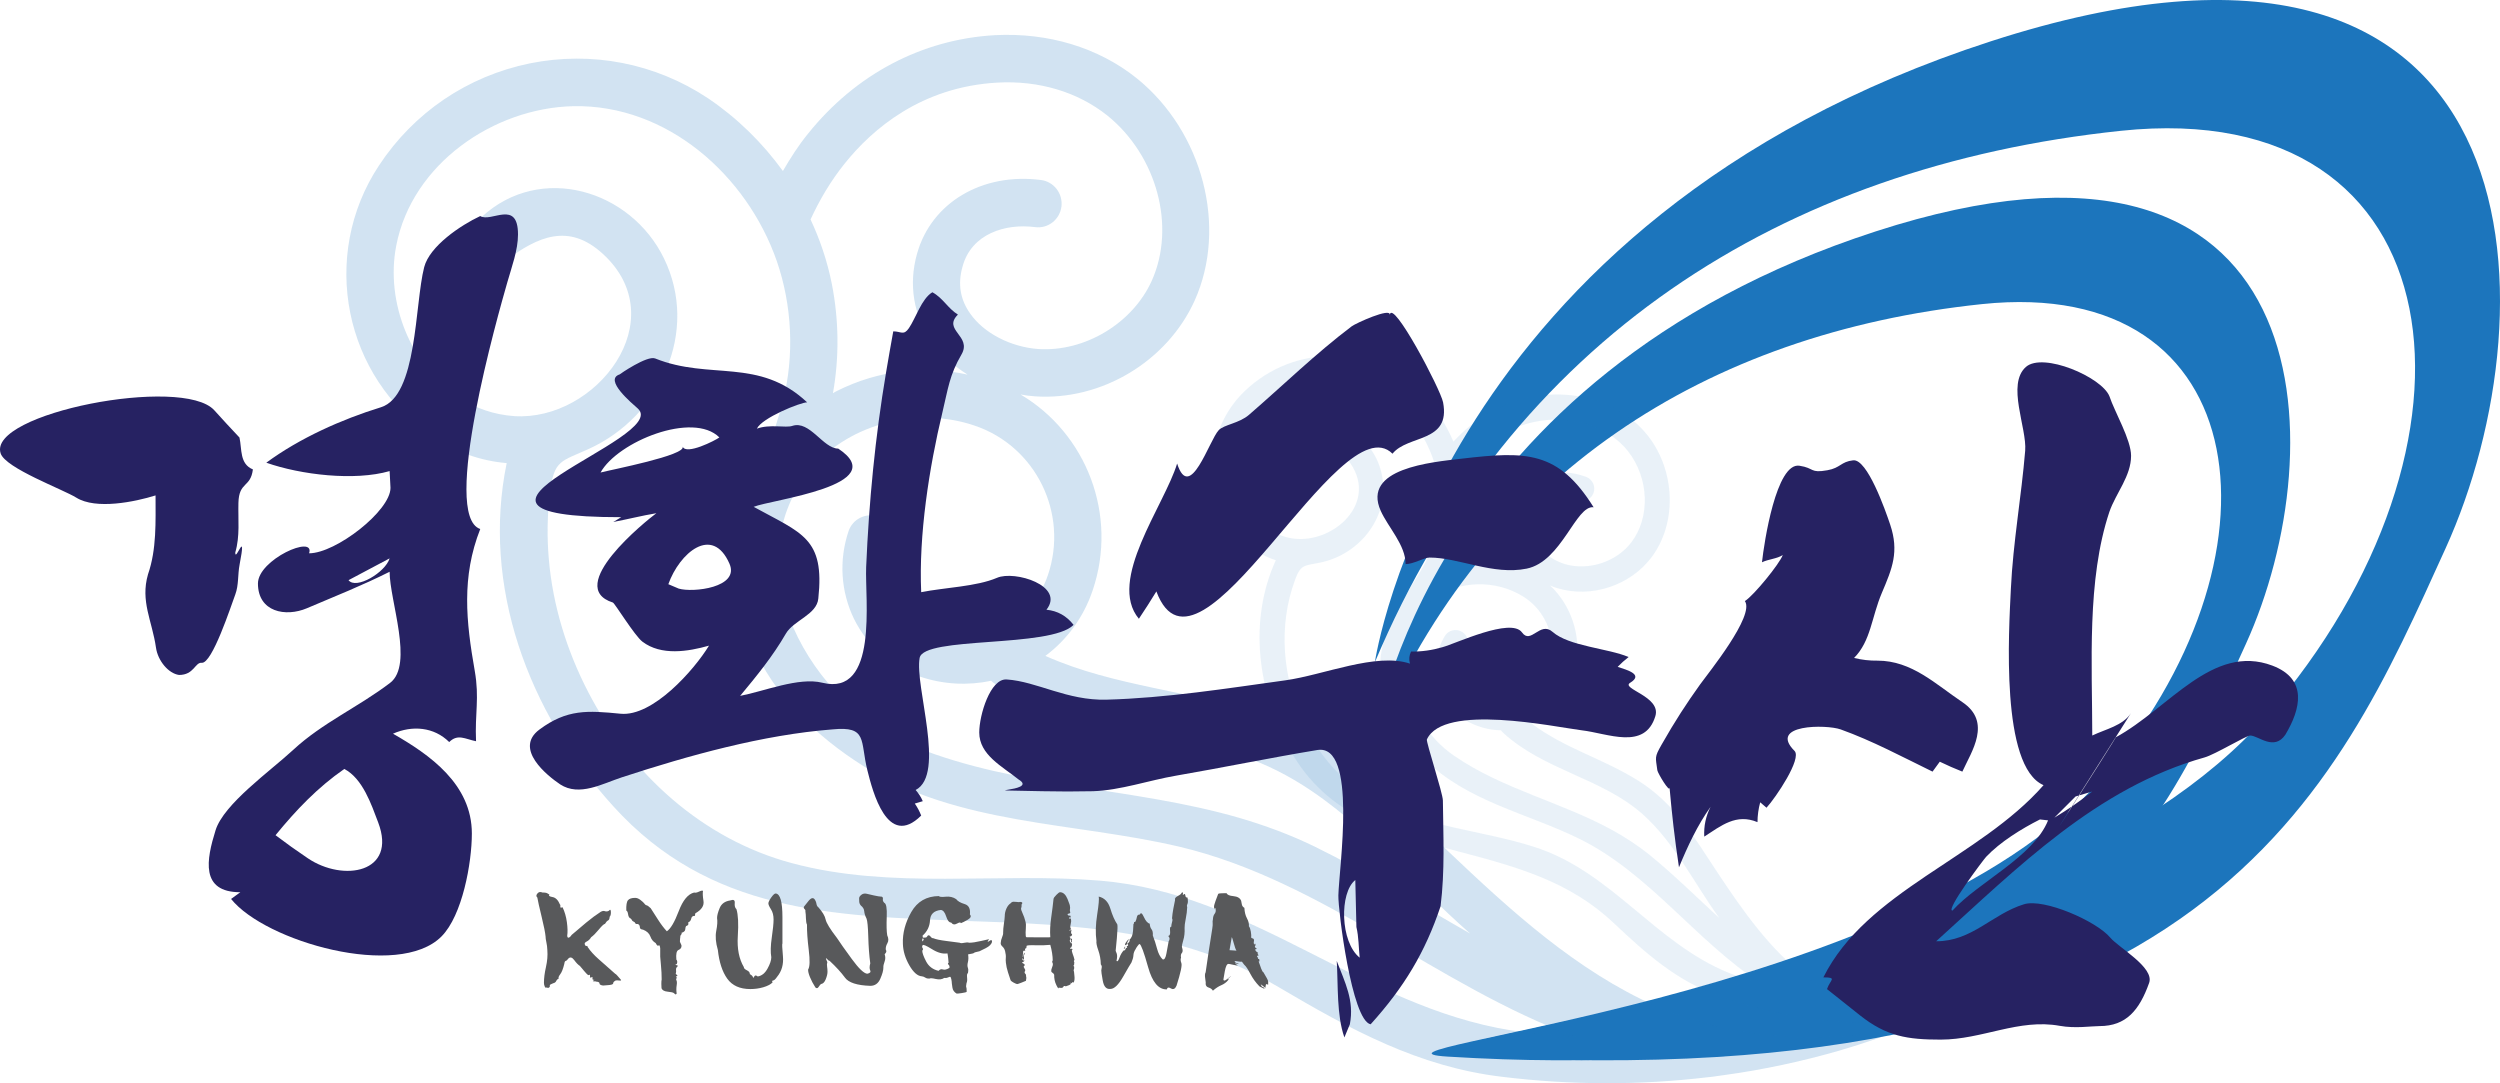 <?xml version="1.0" encoding="utf-8"?>
<!-- Generator: Adobe Illustrator 15.1.0, SVG Export Plug-In . SVG Version: 6.00 Build 0)  -->
<!DOCTYPE svg PUBLIC "-//W3C//DTD SVG 1.1//EN" "http://www.w3.org/Graphics/SVG/1.1/DTD/svg11.dtd">
<svg version="1.1" id="Layer_1" xmlns="http://www.w3.org/2000/svg" xmlns:xlink="http://www.w3.org/1999/xlink" x="0px" y="0px"
	 width="298.496px" height="129.332px" viewBox="0 0 298.496 129.332" enable-background="new 0 0 298.496 129.332"
	 xml:space="preserve">
<g>
	<path fill="#1C75BC" d="M174.835,126.056c-17.452-1.078,67.729-8.236,95.795-40.575c28.068-32.339,23.188-74.136-17.39-69.864
		c-40.576,4.271-72.915,25.016-89.084,63.458c0,0,7.628-52.781,73.525-74.137c65.898-21.354,67.423,31.729,54.305,60.56
		C278.868,94.327,263.613,131.548,174.835,126.056z"/>
	<path fill="#1C75BC" d="M172.843,126.157c-14.197-0.879,55.1-6.7,77.933-33.008c22.835-26.31,18.863-60.313-14.146-56.838
		c-33.01,3.475-59.318,20.351-72.473,51.624c0,0,6.203-42.938,59.814-60.311c53.61-17.373,54.853,25.813,44.18,49.267
		S245.067,130.625,172.843,126.157z"/>
	<g>
		<g>
			<g opacity="0.2">
				<path fill="#1C75BC" d="M219.606,125.445c2.974-0.877,5.889-1.866,8.726-3.016c-9.861,2.423-21.295,1.815-30.614-2.305
					c-9.48-4.201-17.339-11.388-24.782-18.458c-6.978-6.637-12.682-12.947-22.007-16.213c-8.754-3.073-17.685-3.391-26.111-7.138
					c2.533-1.89,4.545-4.563,5.643-7.821c3.058-9.011-0.742-18.743-8.608-23.394c0.57,0.108,1.144,0.183,1.724,0.222
					c7.934,0.543,15.79-4.176,19.067-11.441c3.94-8.771,0.974-20.152-6.896-26.518c-4.586-3.693-10.628-5.5-16.984-5.162
					c-8.697,0.501-16.592,4.672-22.268,11.739c-1.152,1.404-2.122,2.937-3.018,4.479c-2.422-3.342-5.418-6.311-8.945-8.687
					C78.227,7.546,70.657,6.07,63.239,7.572c-7.432,1.535-13.814,5.846-17.999,12.202c-7.101,10.76-4.192,25.287,6.481,32.394
					c2.65,1.797,5.66,2.865,8.777,3.125c-2.997,14.555,2.482,29.691,12.716,40.96c11.492,12.695,26.111,13.124,42.208,13.711
					c13.238,0.431,25.613,0.994,37.287,7.923c8.526,5.025,16.641,9.49,26.632,10.68c8.08,0.991,16.373,1.034,24.578,0.052
					c0.632-0.05,1.295-0.178,1.947-0.257C210.522,127.729,215.125,126.734,219.606,125.445z M123.954,41.673
					c-3.287-0.245-6.483-1.894-8.118-4.237c-1.194-1.673-1.503-3.553-0.904-5.632c1.063-3.892,5.099-5.146,8.638-4.688
					c1.547,0.215,2.955-0.882,3.163-2.437c0.194-1.562-0.894-2.983-2.427-3.185c-7.007-0.918-13.114,2.695-14.812,8.799
					c-1.035,3.661-0.429,7.383,1.716,10.444c1.108,1.552,2.602,2.913,4.32,3.992c-5.228-1.153-10.674-0.517-15.576,1.937
					c-0.165,0.072-0.33,0.181-0.503,0.284c0.758-4.261,0.727-8.676-0.134-13.064c-0.539-2.697-1.402-5.255-2.539-7.686
					c1.107-2.397,2.452-4.661,4.088-6.688c3.299-4.115,9.146-9.136,18.189-9.648c4.986-0.284,9.643,1.117,13.17,3.938
					c5.926,4.796,8.189,13.261,5.294,19.718C135.229,38.602,129.53,42.039,123.954,41.673z M175.54,111.47
					c-6.111-3.479-12.104-7.212-18.547-10.379c-2.904-1.412-5.962-2.548-9.059-3.449c-12.705-3.678-26.328-3.515-38.719-8.479
					c-6.344-2.549-11.726-7.938-14.48-14.196c-2.828-6.373-2.465-13.673,2.191-19.074c4.666-5.432,12.779-7.354,19.455-5.071
					c7.304,2.473,11.238,10.483,8.737,17.845c-1.88,5.6-7.943,8.626-13.521,6.746c-2.008-0.709-3.621-2.128-4.561-4.033
					c-0.949-1.914-1.076-4.105-0.384-6.127c0.494-1.473-0.297-3.095-1.757-3.574c-1.492-0.507-3.089,0.273-3.583,1.749
					c-1.159,3.467-0.935,7.183,0.656,10.47c1.617,3.255,4.396,5.701,7.834,6.875c2.838,0.968,5.781,1.097,8.54,0.51
					c0.163,0.173,0.379,0.336,0.644,0.482c10.842,6.14,23.871,4.948,34.533,10.792C161.928,97.144,168.266,105.103,175.54,111.47z
					 M188.103,123.784c-2.585-0.132-5.165-0.377-7.682-0.761c-17.835-2.867-30.778-16.368-49.112-17.877
					c-12.164-1.018-24.816,1.121-36.744-2.084c-10.678-2.842-19.297-10.682-24.344-20.453C67.682,77.704,66,72.284,65.53,66.77
					c-0.237-2.661-0.188-5.318,0.137-7.951c0.477-3.932,1.32-3.702,4.656-5.229c8.512-3.879,13.201-14.015,8.959-22.728
					c-3.963-8.183-14.741-11.448-21.764-4.963c-4.052,3.738-1.928,8.744,2.918,5.167c3.77-2.795,7.445-4.501,11.537-0.762
					c8.617,7.887-0.804,20-10.563,19.382c-2.449-0.17-4.678-0.965-6.6-2.195c-5.723-3.709-8.832-11.379-7.496-18.178
					c1.886-9.741,11.629-16.428,21.156-16.636c11.184-0.215,20.711,8.251,24.281,18.502c1.826,5.292,2.121,11.279,0.725,16.73
					c-0.482,1.892-1.125,3.777-1.789,5.649c-2.707,7.661-5.268,15.446-1.912,23.298c2.585,6.202,7.762,11.114,13.298,14.6
					c11.296,7.09,25.149,6.681,37.725,9.635C158.039,105.169,171.573,117.733,188.103,123.784z"/>
			</g>
			<g opacity="0.1">
				<path fill="#1C75BC" d="M226.455,122.054c1.645-0.099,3.27-0.272,4.872-0.536c-5.389,0.095-11.243-1.571-15.581-4.808
					c-4.41-3.299-7.636-7.954-10.656-12.494c-2.831-4.26-5.039-8.211-9.479-11.001c-4.18-2.627-8.764-3.847-12.686-6.785
					c1.537-0.68,2.891-1.827,3.847-3.378c2.651-4.313,1.833-9.802-1.69-13.146c0.28,0.126,0.566,0.232,0.866,0.324
					c4.045,1.215,8.672-0.294,11.231-3.675c3.077-4.078,2.887-10.322-0.438-14.55c-1.941-2.457-4.854-4.104-8.186-4.682
					c-4.563-0.771-9.146,0.453-12.926,3.445c-0.763,0.589-1.448,1.271-2.092,1.962c-0.86-2.017-2.062-3.911-3.608-5.554
					c-2.769-2.918-6.517-4.577-10.536-4.679c-4.03-0.085-7.848,1.397-10.77,4.192c-4.948,4.737-5.159,12.604-0.471,17.548
					c1.16,1.242,2.593,2.154,4.176,2.653c-3.27,7.189-2.224,15.678,1.743,22.729c4.451,7.934,11.977,9.881,20.241,12.095
					c6.809,1.788,13.15,3.542,18.377,8.508c3.825,3.619,7.5,6.889,12.537,8.683c4.069,1.471,8.354,2.475,12.723,2.935
					c0.335,0.048,0.694,0.062,1.045,0.097C221.477,122.16,223.978,122.195,226.455,122.054z M186.812,67.342
					c-1.673-0.518-3.134-1.745-3.709-3.152c-0.417-1.008-0.355-2.023,0.199-3.022c1.011-1.891,3.251-2.064,5.028-1.408
					c0.78,0.291,1.638-0.11,1.931-0.891c0.285-0.788-0.113-1.648-0.882-1.933c-3.521-1.311-7.111-0.152-8.716,2.804
					c-0.965,1.774-1.095,3.775-0.348,5.616c0.396,0.937,1.006,1.819,1.77,2.577c-2.57-1.218-5.47-1.526-8.297-0.841
					c-0.092,0.019-0.188,0.059-0.296,0.092c0.895-2.116,1.402-4.409,1.474-6.783c0.042-1.466-0.102-2.896-0.403-4.288
					c0.857-1.109,1.822-2.126,2.906-2.979c2.194-1.736,5.821-3.644,10.564-2.846c2.617,0.447,4.867,1.718,6.357,3.596
					c2.499,3.19,2.674,7.845,0.408,10.846C193.013,67.092,189.658,68.19,186.812,67.342z M205.279,109.607
					c-2.754-2.529-5.419-5.169-8.379-7.584c-1.338-1.065-2.788-2.017-4.284-2.851c-6.147-3.404-13.227-4.937-19.056-8.977
					c-2.986-2.063-5.135-5.494-5.82-9.063c-0.712-3.635,0.337-7.371,3.385-9.615c3.063-2.264,7.492-2.3,10.682-0.328
					c3.489,2.143,4.585,6.758,2.417,10.28c-1.637,2.672-5.14,3.522-7.805,1.891c-0.955-0.605-1.623-1.528-1.882-2.633
					c-0.266-1.099-0.073-2.254,0.524-3.213c0.428-0.712,0.213-1.641-0.484-2.068c-0.721-0.43-1.633-0.214-2.064,0.489
					c-1.013,1.659-1.334,3.606-0.9,5.499c0.451,1.878,1.601,3.479,3.243,4.486c1.361,0.839,2.869,1.255,4.363,1.279
					c0.064,0.102,0.163,0.215,0.278,0.318c4.893,4.47,11.781,5.395,16.613,9.682C199.921,100.573,202.263,105.441,205.279,109.607z
					 M210.332,117.465c-1.325-0.375-2.63-0.806-3.889-1.296c-8.9-3.601-14.013-12.124-23.325-15.073
					c-6.181-1.965-12.991-2.354-18.792-5.423c-5.195-2.737-8.732-7.82-10.188-13.474c-0.737-2.846-0.97-5.853-0.56-8.765
					c0.189-1.41,0.535-2.779,1.014-4.104c0.707-1.978,1.119-1.762,3.03-2.155c4.864-1,8.494-5.698,7.324-10.71
					c-1.083-4.71-6.277-7.674-10.686-5.147c-2.544,1.457-2.034,4.301,0.899,3.02c2.287-1,4.391-1.45,6.071,0.97
					c3.527,5.104-2.786,10.27-7.771,8.794c-1.246-0.381-2.305-1.054-3.154-1.921c-2.527-2.593-3.229-6.938-1.732-10.301
					c2.126-4.824,7.968-7.137,12.927-6.119c5.82,1.215,9.749,6.725,10.39,12.459c0.321,2.96-0.236,6.093-1.607,8.753
					c-0.473,0.924-1.028,1.824-1.593,2.713c-2.308,3.648-4.558,7.378-3.747,11.849c0.608,3.512,2.709,6.666,5.165,9.131
					c5.016,5.006,12.235,6.434,18.399,9.452C196.963,104.265,202.481,112.382,210.332,117.465z"/>
			</g>
		</g>
		<path fill="#262262" d="M25.587,48.986c0.989,1.097,1.991,2.183,3.006,3.256c0.309,1.398-0.005,3.139,1.602,3.806
			c-0.275,2.213-1.663,1.421-1.728,3.995c-0.052,1.999,0.2,3.964-0.375,5.922c-0.012,1.294,1.408-3.19,0.512,1.464
			c-0.228,1.184-0.087,2.418-0.512,3.554c-0.52,1.381-2.758,8.28-4.006,8.154c-0.804-0.077-0.914,1.453-2.708,1.453
			c-1.289-0.181-2.536-1.722-2.753-3.255c-0.465-3.235-1.885-5.534-0.953-8.764c1.042-2.991,0.9-6.297,0.9-9.419
			c-2.455,0.771-7.119,1.728-9.463,0.266c-1.568-0.981-8.426-3.501-9.028-5.271C-1.552,49.356,21.812,44.814,25.587,48.986
			 M46.624,58.252c-0.035-0.668-0.068-1.338-0.104-2.005c-4.186,1.209-10.595,0.449-14.724-1.001
			c3.978-2.932,8.988-5.17,13.685-6.62c4.371-1.354,4.021-12.275,5.164-16.722c0.645-2.517,4.356-5.014,6.695-6.107
			c1.3,0.813,4.508-2.038,4.508,2.204c0,1.874-0.764,3.903-1.268,5.679c-1.103,3.851-7.979,27.9-3.24,29.482
			c-2.254,5.738-1.696,11.011-0.656,16.938c0.574,3.27,0.004,5.059,0.154,8.402c-1.307-0.262-2.18-0.919-3.203,0.098
			c-1.822-1.809-4.416-2.018-6.713-0.998c4.403,2.518,9.416,6.029,9.416,11.92c0,3.496-1.129,9.778-3.624,12.287
			c-5.13,5.167-21.053,0.614-25.124-4.475c0.368-0.267,0.734-0.534,1.102-0.802c-4.802,0-4.047-3.894-2.955-7.4
			c0.984-3.15,6.529-7.058,9.273-9.601c3.488-3.234,7.822-5.133,11.574-8.002c2.84-2.173-0.071-9.843-0.064-13.261
			c-3.301,1.654-6.504,2.921-9.878,4.356c-2.537,1.079-5.845,0.453-5.845-2.956c0-2.864,6.869-5.892,6.107-3.604
			C40.094,66.065,46.624,60.998,46.624,58.252 M36.756,102.477c4.225,2.856,10.69,1.761,8.398-4.28
			c-0.817-2.147-1.838-5.225-4.043-6.387c-3.207,2.229-5.751,4.901-8.213,7.912C34.159,100.68,35.444,101.596,36.756,102.477
			 M41.613,69.271c0.89,1.167,4.401-0.92,4.907-2.604C44.887,67.532,43.249,68.404,41.613,69.271"/>
		<path fill="#262262" d="M124.944,72.801c1.33,0.132,2.41,0.738,3.239,1.811c-2.77,2.785-17.917,1.322-18.382,3.95
			c-0.616,3.326,3.164,13.889-0.478,15.763c0.359,0.397,0.645,0.844,0.855,1.336c-0.313,0.095-0.633,0.19-0.951,0.283
			c0.309,0.449,0.563,0.925,0.762,1.432c-4.044,4.017-5.804-2.92-6.418-5.375c-0.894-3.59,0.046-5.322-4.154-4.914
			c-8.337,0.645-17.174,3.112-25.145,5.716c-2.349,0.768-5.099,2.338-7.382,0.854c-1.561-1.048-5.563-4.251-2.488-6.546
			c3.305-2.461,5.787-2.275,9.691-1.893c3.844,0.379,8.771-5.197,10.561-8.13c-2.492,0.71-5.708,1.237-7.953-0.477
			c-0.928-0.708-3.305-4.598-3.521-4.667c-5.865-1.87,3.957-9.757,5.189-10.668c-1.725,0.289-3.424,0.724-5.146,1.048
			c0.32-0.189,0.638-0.38,0.954-0.572c-25.896,0,6.033-9.348,1.975-12.977c-0.686-0.616-4.1-3.444-2.164-4.073
			c-0.012-0.011,3.275-2.289,4.238-1.903c6.556,2.636,12.369-0.166,18.145,5.239c-0.787,0-5.404,1.852-6,3.144
			c1.521-0.571,3.457-0.062,4.236-0.333c2.072-0.691,3.675,2.713,5.479,2.713c6.615,4.393-8.09,6.102-10.099,6.953
			c5.766,3.178,8.499,3.707,7.718,10.952c-0.183,1.938-2.961,2.597-3.881,4.198c-1.521,2.645-3.504,5.082-5.453,7.422
			c2.815-0.532,7.004-2.27,9.809-1.571c6.732,1.684,5.073-10.019,5.238-13.812c0.338-7.84,1.076-15.51,2.381-23.261
			c0.273-1.63,0.561-3.258,0.856-4.881c0.932,0,1.237,0.539,1.868-0.383c0.818-1.185,1.51-3.515,2.799-4.285
			c1.273,0.686,1.844,1.924,3.051,2.667c-1.873,1.859,1.721,2.546,0.426,4.763c-1.441,2.474-1.594,4.069-2.274,6.904
			c-1.588,6.62-2.842,14.672-2.535,21.476c2.811-0.56,6.595-0.664,9.049-1.713C121.163,68.073,127.195,69.95,124.944,72.801
			 M81.512,53.325c0.406,1.04,3.885-0.726,4.381-1.096c-3.15-3.15-12.151,0.506-14.189,4.19
			C73.045,56.066,81.938,54.358,81.512,53.325 M81.038,70.278c1.674,0.502,7.32-0.112,6.057-2.979
			c-2.049-4.657-5.969-1.266-7.297,2.453C80.211,69.927,80.624,70.102,81.038,70.278"/>
		<path fill="#262262" d="M224.171,78.88c4.092,0,6.93,2.808,10.135,4.956c3.551,2.386,1.091,5.885-0.004,8.295
			c-0.914-0.362-1.813-0.756-2.696-1.185c-0.285,0.395-0.574,0.79-0.863,1.185c-3.589-1.751-7.199-3.689-10.965-5.038
			c-1.711-0.614-8.699-0.627-5.517,2.561c0.909,0.915-2.228,5.569-3.342,6.787c-0.25-0.214-0.505-0.432-0.754-0.646
			c-0.21,0.772-0.317,1.562-0.324,2.368c-2.531-1.063-4.313,0.412-6.356,1.727c-0.063-1.26,0.188-2.446,0.754-3.556
			c-1.559,2.183-2.758,4.747-3.771,7.22c-0.533-3.496-0.852-6.453-1.128-9.538c0.068,0.758-1.41-1.698-1.457-2.047
			c-0.202-1.587-0.368-1.517,0.499-3.041c1.623-2.856,2.983-4.938,4.618-7.22c0.941-1.313,6.558-8.223,5.336-9.94
			c1.083-0.681,4.137-4.453,4.525-5.495c-0.717,0.455-1.714,0.486-2.483,0.862c0.252-2.345,1.706-11.953,4.475-11.528
			c1.814,0.278,1.238,0.919,3.342,0.538c1.564-0.275,1.592-1.019,3.072-1.185c1.683-0.188,3.833,5.937,4.414,7.664
			c1.093,3.25,0.252,5.242-0.995,8.176c-1.231,2.899-1.308,5.74-3.313,7.757C222.293,78.785,223.225,78.895,224.171,78.88
			 M271.31,79.471c4.281,1.62,3.371,5.22,1.563,8.244c-1.354,2.006-3.233,0.105-4.204,0.105c-0.468,0-4.198,2.265-5.436,2.613
			c-12.913,3.625-22.342,13.167-32.056,21.952c4.286,0.015,6.68-3.255,10.498-4.422c2.37-0.723,8.644,2.011,10.293,3.994
			c0.996,1.191,5.291,3.559,4.636,5.398c-1.163,3.259-2.739,5.159-5.927,5.159c-0.948,0-2.908,0.305-4.742-0.03
			c-4.905-0.891-9.247,1.645-14.222,1.645c-3.951,0-6.455-0.377-9.645-2.908c-1.308-1.039-2.617-2.082-3.927-3.123
			c0.361-1.106,1.292-1.4-0.434-1.4c5.143-10.306,18.655-14.243,26.29-22.95c-5.162-2.223-4.144-18.405-3.9-23.474
			c0.262-5.524,1.25-10.958,1.707-16.457c0.222-2.712-2.255-7.938,0.09-10.008c2.037-1.789,9.044,1.206,9.967,3.5
			c0.631,1.892,2.586,5.188,2.586,7.112c0,2.437-1.809,4.449-2.586,6.681c-2.722,8.135-2.048,18.249-2.048,26.718
			c1.616-0.772,3.673-1.18,4.634-2.692c-18.396,28.957-1.138,2.006-1.832,2.909C258.962,84.583,264.18,76.785,271.31,79.471
			 M243.567,97.841c-2.185,1.1-4.756,2.689-6.429,4.465c-0.322,0.34-4.885,6.417-4.021,6.417c3.127-3.435,9.68-6.414,11.419-10.773
			C244.213,97.914,243.89,97.878,243.567,97.841 M247.822,95.096c-0.843,0.844-1.688,1.687-2.53,2.531
			c1.573-0.942,3.081-1.987,4.522-3.123C249.152,94.699,248.486,94.896,247.822,95.096"/>
		<path fill="#262262" d="M194.646,81.518c-1.194,0.715,3.711,1.624,3.004,3.977c-1.247,4.139-5.692,2.056-8.809,1.7
			c-3.28-0.412-16.485-3.251-18.473,1.092c-0.121,0.268,1.902,6.39,1.911,7.296c0.046,4.237,0.252,8.4-0.278,12.624
			c-1.816,5.455-4.352,9.672-8.35,14.093c-2.257-0.449-3.891-13.643-3.852-15.382c0.07-3.228,2.312-18.161-2.509-17.368
			c-5.671,0.935-11.227,2.092-16.871,3.063c-3.24,0.555-6.641,1.751-9.922,1.857c-2.012,0.044-4.025,0.044-6.037,0
			c-9.639-0.199-0.223,0.161-2.842-1.401c-1.969-1.579-4.697-2.944-4.697-5.612c0-2.084,1.318-6.454,3.267-6.332
			c3.628,0.239,7.22,2.544,11.938,2.414c7.115-0.194,14.308-1.336,21.344-2.309c4.532-0.626,10.835-3.345,14.874-1.997
			c-0.132-0.497-0.089-0.979,0.133-1.437c1.272,0.015,2.52-0.159,3.741-0.52c1.53-0.398,8.199-3.596,9.507-1.765
			c1.06,1.492,2.158-1.395,3.655-0.063c1.949,1.718,6.643,1.959,9.074,3.001c-0.465,0.36-0.901,0.752-1.307,1.172
			C194.296,80.002,196.263,80.528,194.646,81.518 M165.932,37.594c0.335-2,6.068,8.879,6.369,10.444
			c0.931,4.859-4.21,3.845-6.038,6.133c-6.308-6.271-23.159,29.849-28.195,16.443c-0.672,1.105-1.367,2.19-2.089,3.266
			c-3.816-4.578,3.038-13.513,4.568-18.534c1.52,4.725,3.838-2.796,4.967-3.986c0.631-0.662,2.437-0.817,3.602-1.822
			c4.076-3.522,7.96-7.317,12.266-10.571C161.885,38.586,166.095,36.681,165.932,37.594 M161.17,122.299
			c-0.217,0.525-0.437,1.047-0.652,1.569c-0.939-2.674-0.734-6.161-0.913-9.136C160.59,117.313,161.722,119.47,161.17,122.299
			 M161.953,110.686c-0.044-1.87-0.087-3.741-0.132-5.611c-1.908,1.494-1.816,7.406,0.524,9.269
			C162.216,113.145,162.234,111.854,161.953,110.686 M174.548,54.761c7.696-0.896,11.514-0.937,15.729,5.806
			c-2.125-0.284-3.793,6.471-7.996,7.327c-4.005,0.812-8.115-1.323-11.581-1.323c-0.685,0-1.916,0.782-2.872,0.782
			c0-2.278-2.09-4.396-2.971-6.361C162.586,55.929,170.838,55.189,174.548,54.761"/>
		<g>
			<g>
				<path fill="#58595B" d="M73.711,116.493c0.122,0.142,0.233,0.271,0.336,0.386c0.182,0.168,0.137,0.232-0.135,0.193
					c-0.269-0.039-0.436-0.019-0.5,0.058c-0.129,0.077-0.196,0.174-0.203,0.29c-0.007,0.114-0.234,0.186-0.684,0.21
					c-0.014,0-0.1,0.008-0.261,0.021c-0.161,0.014-0.247,0.02-0.261,0.02c-0.282-0.04-0.424-0.122-0.424-0.25
					c0-0.13-0.129-0.201-0.387-0.213c0-0.026-0.093-0.037-0.278-0.037s-0.164-0.059,0.067-0.175c-0.191,0-0.273-0.055-0.24-0.165
					c0.031-0.107,0.021-0.162-0.029-0.162c-0.052,0-0.097,0.009-0.135,0.028c-0.038,0.021-0.084,0.027-0.137,0.027
					c0.014-0.141,0.014-0.239,0-0.298c-0.012-0.057-0.082-0.054-0.211,0.01c-0.115-0.089-0.283-0.263-0.5-0.52
					c-0.22-0.258-0.381-0.449-0.484-0.579c-0.205-0.128-0.432-0.362-0.683-0.704c-0.251-0.34-0.485-0.401-0.704-0.182
					c-0.116,0.168-0.219,0.26-0.309,0.278c-0.09,0.02-0.148,0.139-0.172,0.356c-0.144,0.591-0.303,1.003-0.484,1.235
					c-0.179,0.23-0.243,0.41-0.192,0.539c-0.128,0.038-0.224,0.128-0.288,0.27s-0.187,0.232-0.367,0.27
					c-0.013,0.014-0.094,0.049-0.24,0.107c-0.148,0.058-0.196,0.138-0.145,0.239c-0.052,0.168-0.145,0.231-0.279,0.193
					c-0.136-0.038-0.229-0.045-0.28-0.019c-0.013-0.026-0.042-0.095-0.087-0.202c-0.044-0.11-0.068-0.236-0.068-0.377
					c0-0.552,0.082-1.182,0.242-1.889s0.215-1.376,0.164-2.006c-0.014-0.346-0.052-0.661-0.117-0.943
					c-0.063-0.282-0.096-0.515-0.096-0.694c-0.038-0.436-0.195-1.225-0.472-2.361s-0.446-1.898-0.511-2.286
					c-0.154-0.127-0.15-0.288,0.01-0.481c0.161-0.192,0.357-0.23,0.588-0.116c0.219,0,0.373,0.015,0.463,0.04
					c0.09,0.024,0.217,0.097,0.385,0.211c-0.127,0.129-0.006,0.226,0.367,0.291c0.371,0.063,0.667,0.36,0.887,0.886
					c0.051,0.026,0.068,0.109,0.048,0.25c-0.019,0.142,0.067,0.168,0.261,0.077c0.257,0.528,0.43,1.126,0.521,1.794
					c0.09,0.667,0.101,1.202,0.038,1.601c0.012,0.205,0.08,0.282,0.203,0.23c0.121-0.052,0.233-0.16,0.337-0.327
					c0.565-0.49,1.147-0.98,1.744-1.476c0.597-0.494,1.167-0.916,1.706-1.263c0.192-0.114,0.363-0.145,0.512-0.086
					c0.147,0.058,0.305,0.041,0.471-0.049c0.154-0.192,0.236-0.145,0.242,0.145s-0.043,0.479-0.145,0.569
					c-0.013,0.244-0.078,0.392-0.193,0.443s-0.238,0.187-0.365,0.404c-0.13,0.014-0.373,0.238-0.733,0.674
					c-0.36,0.438-0.667,0.746-0.925,0.927c-0.13,0.23-0.306,0.401-0.531,0.512c-0.224,0.107-0.292,0.239-0.202,0.395
					c0.064,0.127,0.129,0.173,0.194,0.135c0.063-0.039,0.107,0.007,0.134,0.135c0.321,0.476,0.753,0.95,1.292,1.427
					c0.539,0.475,1.201,1.061,1.984,1.755C73.501,116.276,73.59,116.353,73.711,116.493z"/>
				<path fill="#58595B" d="M83.456,106.46c0.257-0.122,0.418-0.15,0.482-0.088c-0.051,0.244-0.033,0.646,0.057,1.205
					s-0.225,1.044-0.945,1.455c-0.037,0.015-0.058,0.065-0.058,0.155s-0.011,0.147-0.038,0.175c-0.23-0.027-0.371,0.079-0.423,0.316
					c-0.052,0.238-0.167,0.383-0.347,0.435c0,0.076,0,0.156,0,0.241c0,0.083-0.092,0.157-0.271,0.221
					c-0.051,0.077-0.082,0.209-0.096,0.395c-0.014,0.188-0.168,0.325-0.463,0.416c0.064,0.051,0.083,0.074,0.058,0.067
					c-0.026-0.006-0.051,0.041-0.076,0.145c-0.013,0.037-0.043,0.074-0.088,0.106c-0.044,0.031-0.048,0.065-0.011,0.105
					c-0.011,0.064-0.024,0.155-0.037,0.27c-0.014,0.116-0.019,0.226-0.019,0.328c0,0.038,0.031,0.121,0.097,0.25
					c0.063,0.129,0.096,0.218,0.096,0.27c0,0.232-0.119,0.395-0.357,0.493c-0.236,0.097-0.324,0.484-0.26,1.165
					c0.038,0.014,0.064,0.059,0.078,0.136c0.012,0.077,0.024,0.115,0.038,0.115c-0.038,0.206-0.071,0.302-0.097,0.289
					s-0.071,0-0.136,0.039c0.04,0.052,0.1,0.08,0.185,0.087c0.083,0.006,0.111,0.048,0.086,0.124
					c-0.154,0.13-0.219,0.271-0.192,0.425c0.024,0.154,0.012,0.315-0.038,0.481c0.024,0.014,0.063,0.047,0.114,0.096
					c0.052,0.052,0.085,0.098,0.097,0.137c-0.052,0.038-0.083,0.051-0.097,0.038c-0.012-0.013-0.044,0-0.097,0.039
					c0.09,0.05,0.117,0.122,0.078,0.212c-0.039,0.089-0.051,0.153-0.039,0.192c0.091,0.116,0.109,0.33,0.058,0.646
					s-0.052,0.646,0,0.993c-0.076,0.102-0.144,0.122-0.202,0.058c-0.057-0.064-0.1-0.104-0.125-0.115
					c-0.09-0.077-0.34-0.136-0.752-0.174s-0.655-0.182-0.732-0.425c-0.012-0.063-0.02-0.231-0.02-0.501s0.014-0.443,0.039-0.521
					c0-0.539-0.028-1.118-0.087-1.733c-0.058-0.618-0.087-0.951-0.087-1.003v-1.002c-0.039-0.31-0.102-0.419-0.193-0.329
					c-0.09,0.09-0.206-0.007-0.348-0.289c-0.295-0.167-0.508-0.43-0.635-0.79c-0.129-0.359-0.418-0.631-0.868-0.81
					c-0.257-0.026-0.386-0.122-0.386-0.289s-0.064-0.29-0.192-0.366c-0.038-0.025-0.103-0.032-0.192-0.021
					c-0.09,0.013-0.168-0.059-0.232-0.211c-0.192-0.092-0.302-0.171-0.326-0.242c-0.027-0.07-0.077-0.138-0.155-0.202
					c-0.167-0.063-0.271-0.23-0.308-0.502c-0.039-0.269-0.11-0.416-0.213-0.442c-0.025-0.643,0.043-1.058,0.202-1.244
					c0.161-0.185,0.446-0.278,0.858-0.278c0.205,0,0.414,0.084,0.627,0.25s0.344,0.282,0.396,0.348
					c0.128,0.179,0.24,0.276,0.337,0.289c0.096,0.013,0.26,0.128,0.491,0.347c0.257,0.398,0.556,0.865,0.896,1.397
					c0.341,0.534,0.686,0.987,1.033,1.359c0.449-0.296,0.921-1.096,1.417-2.399c0.495-1.305,1.106-2.048,1.841-2.229
					C83.005,106.616,83.198,106.582,83.456,106.46z"/>
				<path fill="#58595B" d="M93.422,109.524c0,1.856,0,2.896,0,3.114c-0.052,0.052-0.032,0.563,0.059,1.531
					c0.089,0.971-0.142,1.791-0.695,2.458c-0.191,0.284-0.353,0.432-0.48,0.444c-0.129,0.013-0.147,0.091-0.059,0.231
					c-0.257,0.244-0.631,0.437-1.117,0.577c-0.489,0.142-1.004,0.213-1.543,0.213c-1.246,0-2.166-0.415-2.756-1.243
					c-0.592-0.828-0.965-1.971-1.12-3.422c-0.257-0.873-0.319-1.636-0.192-2.284c0.13-0.649,0.161-1.16,0.097-1.532
					c0-0.296,0.105-0.697,0.318-1.205c0.212-0.508,0.632-0.806,1.263-0.896c0.385-0.143,0.563-0.04,0.529,0.308
					c-0.031,0.347,0.035,0.592,0.203,0.733c0.206,0.667,0.262,1.744,0.164,3.229c-0.096,1.485,0.145,2.715,0.723,3.693
					c-0.012,0.127,0.106,0.252,0.355,0.374c0.252,0.123,0.371,0.274,0.357,0.453c0.09,0.064,0.168,0.12,0.232,0.165
					c0.063,0.044,0.121,0.138,0.173,0.278c0.014,0.038,0.058-0.017,0.134-0.164c0.079-0.147,0.214-0.145,0.405,0.011
					c0.477-0.077,0.865-0.389,1.168-0.936c0.302-0.546,0.453-0.999,0.453-1.359c-0.104-0.604-0.084-1.388,0.057-2.352
					c0.142-0.965,0.214-1.683,0.214-2.159c0-0.487-0.104-0.894-0.31-1.216c-0.206-0.32-0.309-0.557-0.309-0.711
					c0-0.141,0.112-0.373,0.337-0.696c0.226-0.319,0.401-0.481,0.531-0.481C93.153,106.72,93.422,107.667,93.422,109.524z"/>
				<path fill="#58595B" d="M105.875,109.458c-0.038,1.014-0.019,1.754,0.058,2.216c0.168,0.359,0.175,0.675,0.02,0.944
					c-0.153,0.271-0.218,0.528-0.191,0.771c0.063,0.09,0.083,0.178,0.058,0.261c-0.026,0.084-0.091,0.176-0.194,0.279
					c0.104,0.308,0.101,0.604-0.009,0.888c-0.108,0.282-0.157,0.525-0.145,0.732c0,0.321-0.122,0.761-0.367,1.32
					c-0.242,0.558-0.641,0.839-1.194,0.839c-1.581-0.052-2.591-0.38-3.027-0.985c-0.437-0.602-1.054-1.277-1.851-2.022
					c-0.024,0.051-0.125-0.021-0.299-0.213c-0.172-0.192-0.157-0.064,0.049,0.386c-0.053,0.168-0.063,0.349-0.028,0.541
					c0.031,0.192,0.048,0.398,0.048,0.616c0,0.245-0.072,0.544-0.213,0.896s-0.334,0.542-0.576,0.568
					c-0.092,0.09-0.189,0.213-0.291,0.366c-0.104,0.155-0.225,0.166-0.366,0.039c-0.271-0.425-0.485-0.832-0.645-1.225
					c-0.161-0.392-0.235-0.697-0.223-0.915c0.206-0.309,0.229-1.084,0.076-2.323c-0.153-1.24-0.224-2.253-0.211-3.036
					c-0.077-0.154-0.12-0.402-0.126-0.742s-0.027-0.62-0.066-0.84c0.024-0.103-0.007-0.195-0.098-0.278
					c-0.09-0.083-0.115-0.177-0.077-0.279c0.039-0.064,0.224-0.299,0.56-0.703c0.334-0.405,0.598-0.429,0.791-0.068
					c0.076,0.127,0.127,0.279,0.153,0.453c0.026,0.172,0.104,0.305,0.231,0.396c0.49,0.552,0.775,1.033,0.857,1.445
					c0.086,0.411,0.536,1.15,1.359,2.217c0.334,0.515,0.92,1.344,1.755,2.486c0.835,1.145,1.452,1.735,1.851,1.775
					c0.333-0.065,0.453-0.196,0.357-0.396c-0.097-0.199-0.094-0.479,0.009-0.841c-0.129-0.95-0.208-2.013-0.239-3.189
					c-0.033-1.175-0.103-1.893-0.204-2.148c-0.167-0.334-0.261-0.63-0.28-0.887c-0.018-0.258-0.15-0.483-0.395-0.677
					c-0.128-0.141-0.195-0.305-0.202-0.49c-0.008-0.187-0.011-0.313-0.011-0.376c0-0.142,0.09-0.283,0.271-0.424
					c0.178-0.141,0.398-0.18,0.655-0.116c0.153,0.04,0.429,0.103,0.827,0.192c0.4,0.091,0.722,0.143,0.965,0.154
					c0.104,0.052,0.141,0.152,0.116,0.299c-0.026,0.148,0.032,0.294,0.173,0.435C105.819,107.89,105.915,108.441,105.875,109.458z"
					/>
				<path fill="#58595B" d="M118.194,112.312c0.168-0.13,0.25-0.086,0.25,0.134c-0.051,0.282-0.305,0.54-0.762,0.772
					c-0.456,0.229-0.703,0.353-0.741,0.364c-0.398,0.079-0.614,0.144-0.646,0.192c-0.031,0.052-0.268,0.11-0.704,0.175
					c0.052,0.36,0.042,0.674-0.028,0.944s-0.068,0.501,0.009,0.693c0.04,0.09,0.048,0.217,0.03,0.377
					c-0.021,0.162-0.03,0.234-0.03,0.221c-0.104,0.052-0.138,0.229-0.104,0.532c0.031,0.301,0.008,0.521-0.068,0.664
					c-0.051,0.283-0.063,0.445-0.029,0.492c0.033,0.045,0.049,0.228,0.049,0.55c-0.053,0.049-0.254,0.101-0.606,0.153
					c-0.354,0.051-0.55,0.07-0.59,0.058c-0.295-0.166-0.465-0.409-0.509-0.723c-0.047-0.315-0.068-0.48-0.068-0.491
					c0-0.13-0.021-0.292-0.059-0.492s-0.09-0.3-0.154-0.3c-0.052,0-0.138,0.03-0.261,0.089c-0.122,0.058-0.266,0.073-0.433,0.047
					c-0.258,0.18-0.596,0.221-1.013,0.125s-0.659-0.111-0.722-0.049c-0.219,0.015-0.396-0.024-0.531-0.116
					c-0.135-0.089-0.268-0.141-0.395-0.151c-0.515-0.027-1.017-0.464-1.505-1.313c-0.487-0.848-0.745-1.702-0.77-2.563
					c-0.052-1.273,0.282-2.538,1.002-3.798c0.719-1.26,1.817-1.896,3.297-1.908c0.063,0.103,0.333,0.128,0.81,0.076
					c0.475-0.05,0.893,0.046,1.254,0.29c0.178,0.245,0.516,0.44,1.01,0.588s0.705,0.563,0.628,1.243
					c0.192,0.206,0.105,0.414-0.261,0.628c-0.367,0.211-0.639,0.35-0.82,0.413c-0.024-0.128-0.18-0.112-0.461,0.047
					c-0.285,0.162-0.515,0.12-0.695-0.123c-0.244,0-0.443-0.245-0.598-0.734c-0.154-0.487-0.365-0.745-0.637-0.77
					c-0.822,0.089-1.252,0.5-1.29,1.232c-0.038,0.734-0.335,1.343-0.887,1.833c0,0.166,0.028,0.247,0.086,0.24
					s0.125-0.01,0.202-0.01c0.104,0,0.167-0.017,0.193-0.049c0.024-0.031,0.076-0.099,0.154-0.202
					c0.103-0.051,0.209-0.007,0.318,0.135c0.108,0.143,0.215,0.205,0.316,0.192c0.297,0.129,0.836,0.242,1.621,0.339
					c0.783,0.096,1.297,0.163,1.541,0.202c0.09,0.063,0.268,0.067,0.53,0.009c0.264-0.057,0.46-0.061,0.589-0.009
					c0.358,0,0.842-0.07,1.445-0.213c0.605-0.141,0.918-0.212,0.945-0.212l-0.175,0.271
					C117.936,112.473,118.027,112.439,118.194,112.312z M113.26,115.192c-0.104-0.096-0.104-0.176,0-0.241
					c0-0.064-0.018-0.243-0.049-0.539c-0.033-0.295-0.062-0.487-0.088-0.579c-0.553,0.092-1.172-0.08-1.86-0.512
					c-0.688-0.429-1.058-0.581-1.107-0.453c-0.077,0.117-0.077,0.227,0,0.329c0.076,0.103,0.063,0.206-0.04,0.309
					c0,0.269,0.154,0.7,0.463,1.292c0.309,0.591,0.805,0.964,1.485,1.118c0.153-0.182,0.327-0.236,0.521-0.164
					c0.191,0.071,0.449,0.01,0.771-0.183C113.395,115.415,113.362,115.288,113.26,115.192z M110.116,112.061v0.327
					c0.04,0.013,0.078-0.019,0.116-0.097c0.038-0.076,0.058-0.142,0.058-0.192L110.116,112.061z"/>
				<path fill="#58595B" d="M128.208,115.924c0.021,0.059,0.029,0.095,0.029,0.107c0,0.039,0.017,0.202,0.048,0.492
					c0.033,0.289,0.017,0.516-0.048,0.684c0,0.012-0.012,0.036-0.038,0.067c-0.025,0.033-0.053,0.049-0.077,0.049
					c-0.064-0.064-0.099-0.085-0.106-0.058c-0.006,0.024-0.016,0.076-0.029,0.154c-0.128-0.103-0.176-0.13-0.145-0.078
					s0.023,0.097-0.028,0.135c0.024,0.052-0.044,0.106-0.212,0.164c-0.168,0.059-0.282,0.1-0.348,0.126
					c-0.154-0.078-0.254-0.055-0.299,0.066c-0.045,0.123-0.229,0.151-0.549,0.088c0,0.18-0.094,0.08-0.278-0.298
					c-0.188-0.38-0.274-0.794-0.262-1.246c-0.04-0.101-0.105-0.179-0.202-0.229c-0.096-0.052-0.145-0.122-0.145-0.214
					c-0.013-0.102,0.019-0.246,0.098-0.433c0.076-0.186,0.107-0.325,0.096-0.415c-0.053-0.142-0.082-0.221-0.087-0.24
					c-0.007-0.021,0.015-0.079,0.067-0.183c0-0.244-0.026-0.534-0.076-0.868c-0.053-0.333-0.123-0.663-0.214-0.982
					c-0.487,0.052-1.079,0.065-1.774,0.048c-0.693-0.02-1.047,0.008-1.059,0.087c0,0.205-0.039,0.305-0.116,0.298
					c-0.079-0.006-0.089,0.08-0.038,0.261c-0.041,0.014-0.091,0.018-0.154,0.011c-0.064-0.008-0.096,0.014-0.096,0.065
					c-0.014,0.22-0.03,0.406-0.049,0.56c-0.021,0.154-0.003,0.175,0.049,0.059c0.024-0.104,0.041-0.177,0.047-0.223
					c0.007-0.045,0.021-0.1,0.049-0.163c0.024-0.052,0.045-0.071,0.059-0.058c0.012,0.013,0.018,0.031,0.018,0.058
					c0,0.104-0.018,0.169-0.059,0.202c-0.037,0.033-0.045,0.184-0.018,0.453c-0.014,0.025-0.03,0.064-0.049,0.115
					c-0.02,0.051-0.047-0.007-0.087-0.173c-0.026,0.012-0.048,0.035-0.067,0.066c-0.02,0.033-0.009,0.062,0.029,0.089
					c0.026,0.024,0.045,0.056,0.058,0.096c0.013,0.038,0.064,0.031,0.155-0.02c0.013,0.103-0.036,0.17-0.146,0.202
					c-0.108,0.031-0.138,0.074-0.087,0.126c0.064,0.024,0.115,0.055,0.153,0.086c0.04,0.031,0.071,0.067,0.099,0.106
					c0.076,0,0.079,0.038,0.008,0.114c-0.07,0.079-0.106,0.131-0.106,0.155c0.052,0.153,0.089,0.195,0.106,0.126
					c0.02-0.071,0.017-0.036-0.008,0.106c0.101,0.089,0.121,0.188,0.055,0.298c-0.062,0.11-0.05,0.209,0.041,0.3
					c0.063,0.037,0.096,0.117,0.096,0.239c0,0.123,0.013,0.203,0.038,0.241c0,0.038-0.009,0.103-0.028,0.193
					c-0.019,0.089-0.029,0.147-0.029,0.174c-0.051,0.024-0.225,0.096-0.52,0.212c-0.297,0.115-0.463,0.173-0.501,0.173
					c-0.053,0-0.13-0.023-0.232-0.068c-0.103-0.044-0.173-0.079-0.212-0.104c-0.052-0.026-0.119-0.067-0.203-0.126
					c-0.084-0.058-0.137-0.112-0.163-0.164c-0.077-0.218-0.181-0.53-0.308-0.935c-0.131-0.404-0.213-0.787-0.251-1.147
					c-0.026-0.219-0.03-0.424-0.01-0.616c0.02-0.193-0.011-0.45-0.087-0.771c-0.051-0.218-0.154-0.397-0.309-0.54
					c-0.154-0.142-0.226-0.283-0.213-0.424c0.014-0.243,0.068-0.475,0.165-0.693c0.096-0.22,0.138-0.398,0.124-0.539
					c0-0.309,0.029-0.656,0.088-1.043c0.059-0.386,0.094-0.7,0.106-0.944c0-0.296,0.063-0.591,0.192-0.887
					c0.129-0.295,0.302-0.515,0.52-0.655c0.027-0.013,0.045-0.031,0.058-0.058c0.015-0.025,0.039-0.046,0.079-0.059
					c0.089-0.063,0.262-0.076,0.52-0.038s0.404,0.038,0.442,0c0.079,0,0.148,0.014,0.213,0.038c0.065,0.027,0.083,0.085,0.059,0.175
					c-0.065,0.038-0.091,0.116-0.077,0.229c0.012,0.116-0.006,0.22-0.058,0.31c-0.015,0.13,0.048,0.336,0.182,0.617
					c0.135,0.282,0.248,0.604,0.337,0.963c0.066,0.246,0.082,0.525,0.049,0.84c-0.031,0.315-0.035,0.619-0.01,0.914
					c0.013,0.092,0.055,0.137,0.126,0.137c0.069,0,0.132,0,0.183,0c0.141,0,0.592,0.003,1.349,0.01
					c0.759,0.007,1.185,0.003,1.273-0.01c-0.052-0.721-0.017-1.5,0.106-2.342c0.121-0.844,0.215-1.586,0.279-2.229
					c0.013-0.116,0.125-0.278,0.339-0.49c0.21-0.213,0.354-0.318,0.433-0.318c0.371,0,0.67,0.267,0.896,0.8
					c0.224,0.534,0.322,0.851,0.298,0.954c0.024,0.052,0.024,0.135,0,0.251c-0.025,0.116-0.019,0.239,0.021,0.366
					c0.038,0.09-0.003,0.148-0.126,0.173c-0.122,0.026-0.183,0.052-0.183,0.077c0,0.052,0.018,0.094,0.059,0.125
					c0.037,0.033,0.076,0.049,0.113,0.049c0.066,0,0.109,0,0.137,0c0.025,0,0.038,0.02,0.038,0.058
					c0.063,0.13,0.058,0.182-0.02,0.154c-0.077-0.024-0.128-0.007-0.155,0.059c0,0.076,0.045,0.106,0.137,0.086
					c0.09-0.019,0.121,0.017,0.096,0.106c0.039,0.141,0.025,0.337-0.039,0.588c-0.063,0.25-0.053,0.428,0.039,0.53
					c0.052,0.052,0.039,0.08-0.039,0.086c-0.077,0.008-0.135,0.042-0.173,0.106c0.038,0.015,0.077,0.01,0.116-0.01
					c0.038-0.018,0.083-0.034,0.135-0.048c0.025,0.014,0.025,0.055,0,0.126c-0.027,0.069-0.033,0.145-0.021,0.222
					c0,0.051,0.021,0.089,0.058,0.115c0.039,0.025,0.059,0.052,0.059,0.076c0,0.04-0.006,0.062-0.02,0.068
					c-0.012,0.007-0.032,0.041-0.057,0.105c-0.014,0.025-0.05,0.042-0.105,0.049c-0.059,0.007-0.095,0.021-0.107,0.049
					c-0.012,0.013,0.004,0.041,0.049,0.086s0.066,0.082,0.066,0.106c-0.025,0.064-0.057,0.141-0.096,0.23
					c-0.012,0.064-0.01,0.104,0.01,0.116s0.029,0.052,0.029,0.116c0.025,0,0.066,0.024,0.125,0.076s0.093,0.103,0.105,0.154
					c0,0.089-0.01,0.161-0.027,0.213c-0.02,0.051-0.049,0.116-0.089,0.192c-0.089,0.013-0.135,0.036-0.135,0.068
					c0,0.031,0.008,0.055,0.021,0.065c0.179,0,0.275,0.021,0.289,0.058c0.012,0.039-0.014,0.065-0.078,0.079
					c-0.024,0.114,0.007,0.285,0.096,0.511c0.092,0.225,0.162,0.458,0.213,0.702c-0.076,0.064-0.094,0.14-0.048,0.223
					c0.044,0.083,0.041,0.171-0.01,0.261c0.026,0.089,0.022,0.131-0.009,0.125c-0.033-0.006-0.049,0.016-0.049,0.067
					c0,0.038,0.01,0.064,0.028,0.076c0.021,0.014,0.036,0.034,0.049,0.059c0,0.116-0.003,0.195-0.01,0.24
					c-0.007,0.046-0.021,0.088-0.048,0.126C128.186,115.826,128.19,115.868,128.208,115.924z M127.997,112.204
					c-0.006,0.187-0.021,0.293-0.049,0.318c-0.012,0.013-0.034-0.006-0.067-0.058c-0.031-0.051-0.015-0.103,0.05-0.153
					c-0.092-0.027-0.126-0.065-0.105-0.116c0.018-0.052,0.053-0.083,0.105-0.097C127.981,111.982,128.002,112.02,127.997,112.204z"
					/>
				<path fill="#58595B" d="M133.336,113.854c0.07,0.205,0.061,0.494-0.028,0.867c0.103,0.128,0.219,0.009,0.347-0.356
					c0.128-0.366,0.303-0.666,0.521-0.896c0.089,0.038,0.156-0.006,0.201-0.137c0.046-0.127,0.094-0.179,0.145-0.153
					c0.064-0.038,0.074-0.09,0.029-0.154c-0.045-0.063-0.021-0.09,0.068-0.076c0.089-0.026,0.104-0.087,0.037-0.183
					c-0.064-0.097-0.051-0.151,0.039-0.165c0.052-0.038,0.102-0.099,0.154-0.182c0.051-0.085,0.051-0.152,0-0.203
					c0.257-0.219,0.4-0.58,0.434-1.08c0.033-0.502,0.049-0.771,0.049-0.811c0.064-0.038,0.086-0.089,0.066-0.154
					c-0.018-0.063,0.035-0.101,0.164-0.115c0.091-0.192,0.152-0.386,0.184-0.579c0.033-0.192,0.15-0.288,0.357-0.288
					c0.102-0.271,0.26-0.17,0.473,0.298c0.211,0.471,0.445,0.735,0.703,0.801c0.012,0.283,0.083,0.504,0.211,0.666
					c0.129,0.161,0.182,0.407,0.154,0.741c0.194,0.502,0.363,1.031,0.511,1.591c0.147,0.559,0.37,0.98,0.665,1.263
					c0.207,0.064,0.357-0.176,0.453-0.724c0.098-0.547,0.184-1.024,0.262-1.436c0.063-0.076,0.1-0.173,0.104-0.289
					c0.007-0.116-0.048-0.231-0.163-0.348c0.192-0.025,0.269-0.225,0.23-0.597c-0.038-0.374,0.007-0.533,0.135-0.483
					c0.014-0.203,0.049-0.405,0.107-0.598c0.058-0.192,0.053-0.333-0.01-0.423c0.025-0.347,0.08-0.745,0.163-1.194
					c0.085-0.45,0.151-0.786,0.202-1.004c-0.064-0.166,0.045-0.324,0.328-0.472s0.431-0.272,0.443-0.376
					c0.155-0.103,0.209-0.064,0.165,0.115c-0.046,0.181,0.001,0.188,0.145,0.02c0.089-0.013,0.141,0.058,0.153,0.213
					c0.012,0.154,0.098,0.224,0.251,0.21c0.063,0.373,0.061,0.631-0.009,0.772c-0.072,0.142-0.082,0.264-0.031,0.366
					c-0.012,0.424-0.069,0.89-0.172,1.398c-0.104,0.508-0.147,0.87-0.137,1.088c0.027,0.553-0.027,1.047-0.162,1.484
					c-0.136,0.438-0.185,0.72-0.145,0.848c0.104,0.322,0.097,0.545-0.02,0.665c-0.116,0.123-0.148,0.313-0.097,0.569
					c-0.077,0.155-0.064,0.367,0.038,0.637c0.104,0.27-0.09,1.17-0.577,2.698c-0.168,0.388-0.39,0.495-0.665,0.329
					c-0.277-0.168-0.44-0.13-0.492,0.114c-0.99,0.027-1.734-0.857-2.235-2.651c-0.502-1.792-0.843-2.713-1.022-2.765
					c-0.038-0.013-0.123,0.07-0.251,0.251c-0.13,0.18-0.199,0.296-0.212,0.347c-0.168,0.244-0.258,0.491-0.27,0.742
					c-0.013,0.251-0.092,0.536-0.232,0.858c-0.113,0.165-0.449,0.734-1.002,1.705c-0.553,0.97-1.055,1.457-1.504,1.457
					c-0.488,0.063-0.797-0.269-0.924-0.995c-0.131-0.726-0.188-1.133-0.175-1.224c0-0.064,0.017-0.167,0.048-0.308
					c0.032-0.141-0.004-0.275-0.105-0.406c-0.012-0.591-0.113-1.149-0.299-1.676c-0.188-0.528-0.259-0.899-0.221-1.119
					c-0.13-0.912-0.101-1.963,0.086-3.151c0.186-1.188,0.247-1.905,0.183-2.149c0.683,0.154,1.144,0.633,1.39,1.436
					c0.243,0.804,0.519,1.431,0.828,1.881c0.051,0.141,0.033,0.688-0.049,1.638c-0.083,0.952-0.131,1.46-0.145,1.522
					C133.225,113.538,133.266,113.646,133.336,113.854z M134.311,113.208c-0.039,0.068-0.084,0.092-0.135,0.065l0.154-0.288
					C134.356,113.063,134.349,113.136,134.311,113.208z M134.338,112.82c-0.057-0.069,0.055-0.272,0.339-0.605
					c0.128-0.103,0.142-0.075,0.038,0.087c-0.103,0.16-0.154,0.291-0.154,0.395C134.471,112.851,134.397,112.893,134.338,112.82z"/>
				<path fill="#58595B" d="M150.581,115.646c0.104,0.271,0.193,0.419,0.27,0.443c0.36,0.591,0.545,0.947,0.56,1.07
					c0.013,0.121,0.013,0.266,0,0.434c-0.116-0.104-0.199-0.12-0.251-0.049c-0.051,0.071-0.051,0.158,0,0.261
					c-0.116-0.052-0.138-0.013-0.067,0.116c0.071,0.128,0.054,0.128-0.049,0c-0.012-0.013-0.114-0.096-0.307-0.251
					c-0.194-0.153-0.251-0.181-0.175-0.077c0.064,0.168,0.139,0.254,0.223,0.26c0.082,0.007,0.151,0.08,0.202,0.224
					c-0.103-0.065-0.212-0.12-0.329-0.165c-0.115-0.045-0.211-0.093-0.287-0.145c-0.438-0.449-0.797-0.948-1.082-1.493
					c-0.281-0.548-0.532-0.916-0.752-1.109c-0.23-0.309-0.322-0.435-0.278-0.376c0.045,0.058-0.093,0.061-0.415,0.01
					c-0.051-0.014-0.131-0.025-0.24-0.038c-0.11-0.014-0.176-0.008-0.203,0.019c0.064,0.129,0.165,0.2,0.3,0.212
					c0.136,0.013,0.188,0.052,0.163,0.116c-0.051-0.027-0.105-0.039-0.163-0.039s-0.113-0.025-0.163-0.077
					c-0.065,0.052-0.033,0.109,0.096,0.174s0.166,0.103,0.115,0.114c-0.154-0.012-0.354-0.047-0.598-0.105
					c-0.244-0.057-0.405-0.087-0.481-0.087c-0.181,0-0.325,0.299-0.434,0.896s-0.163,0.916-0.163,0.955
					c0,0.051,0.012,0.088,0.037,0.105c0.024,0.021,0.064,0.029,0.116,0.029c0.063,0,0.177-0.07,0.337-0.212
					c0.161-0.141,0.299-0.25,0.416-0.328c-0.015,0.04-0.086,0.108-0.214,0.212c-0.129,0.103-0.206,0.168-0.23,0.193
					c0.102,0,0.181-0.039,0.23-0.115c0.052-0.078,0.008-0.007-0.134,0.211c-0.206,0.257-0.477,0.456-0.811,0.597
					c-0.336,0.142-0.669,0.361-1.002,0.657c-0.104-0.18-0.273-0.306-0.511-0.376c-0.237-0.071-0.357-0.229-0.357-0.473
					c0.026-0.025,0.01-0.222-0.048-0.588c-0.059-0.366-0.041-0.621,0.048-0.762c0-0.063,0.12-0.876,0.357-2.438
					s0.381-2.482,0.433-2.767c0.052-0.32,0.068-0.55,0.049-0.685c-0.019-0.134-0.009-0.273,0.029-0.414
					c0.012-0.296,0.079-0.521,0.203-0.674c0.12-0.155,0.162-0.336,0.123-0.542c-0.051-0.204-0.096-0.227-0.135-0.066
					c-0.037,0.162-0.058,0.055-0.058-0.318c0-0.051,0.062-0.257,0.183-0.617c0.123-0.358,0.229-0.643,0.318-0.848
					c0.065-0.039,0.217-0.061,0.453-0.066c0.238-0.007,0.422-0.01,0.551-0.01c0.064,0.192,0.337,0.312,0.818,0.355
					c0.482,0.046,0.787,0.229,0.916,0.551c0.026,0.076,0.051,0.212,0.077,0.404c0.025,0.192,0.128,0.34,0.309,0.443
					c0.024,0.501,0.128,0.919,0.31,1.253c0.18,0.334,0.256,0.649,0.23,0.944c0.103,0.128,0.18,0.344,0.23,0.646
					c0.052,0.303,0.064,0.536,0.04,0.704c0.038,0.052,0.093,0.083,0.163,0.097c0.07,0.013,0.119,0.044,0.144,0.096
					c0.04,0.052,0.046,0.133,0.021,0.241c-0.027,0.108-0.027,0.215,0,0.318c0.037,0.103,0.068,0.105,0.096,0.01
					c0.025-0.096,0.059-0.067,0.098,0.086c0.025,0.027,0.012,0.068-0.039,0.126c-0.052,0.058-0.052,0.132,0,0.222
					c0.013,0.013,0.039,0.026,0.076,0.038c0.039,0.013,0.059,0.026,0.059,0.04c0.064,0.103,0.055,0.134-0.028,0.096
					c-0.085-0.04-0.106,0.025-0.067,0.192c0.025,0.052,0.079,0.104,0.163,0.155c0.083,0.052,0.132,0.089,0.144,0.113
					c0.015,0.027-0.003,0.047-0.047,0.059c-0.045,0.013-0.035,0.052,0.027,0.116c0.104,0.141,0.13,0.189,0.078,0.145
					c-0.051-0.044-0.09-0.041-0.116,0.01c-0.089,0.103-0.099,0.164-0.028,0.183c0.07,0.021,0.094,0.062,0.066,0.126
					c0,0.064,0.023,0.094,0.068,0.086c0.045-0.007,0.073,0.005,0.086,0.029c0.027,0.181,0.027,0.271,0,0.271
					c-0.024,0-0.051-0.007-0.076-0.02C150.375,115.086,150.479,115.375,150.581,115.646z M147.631,113.506
					c-0.091-0.129-0.201-0.432-0.328-0.906c-0.128-0.475-0.206-0.714-0.23-0.714l-0.271,1.562L147.631,113.506z"/>
			</g>
		</g>
	</g>
</g>
</svg>
